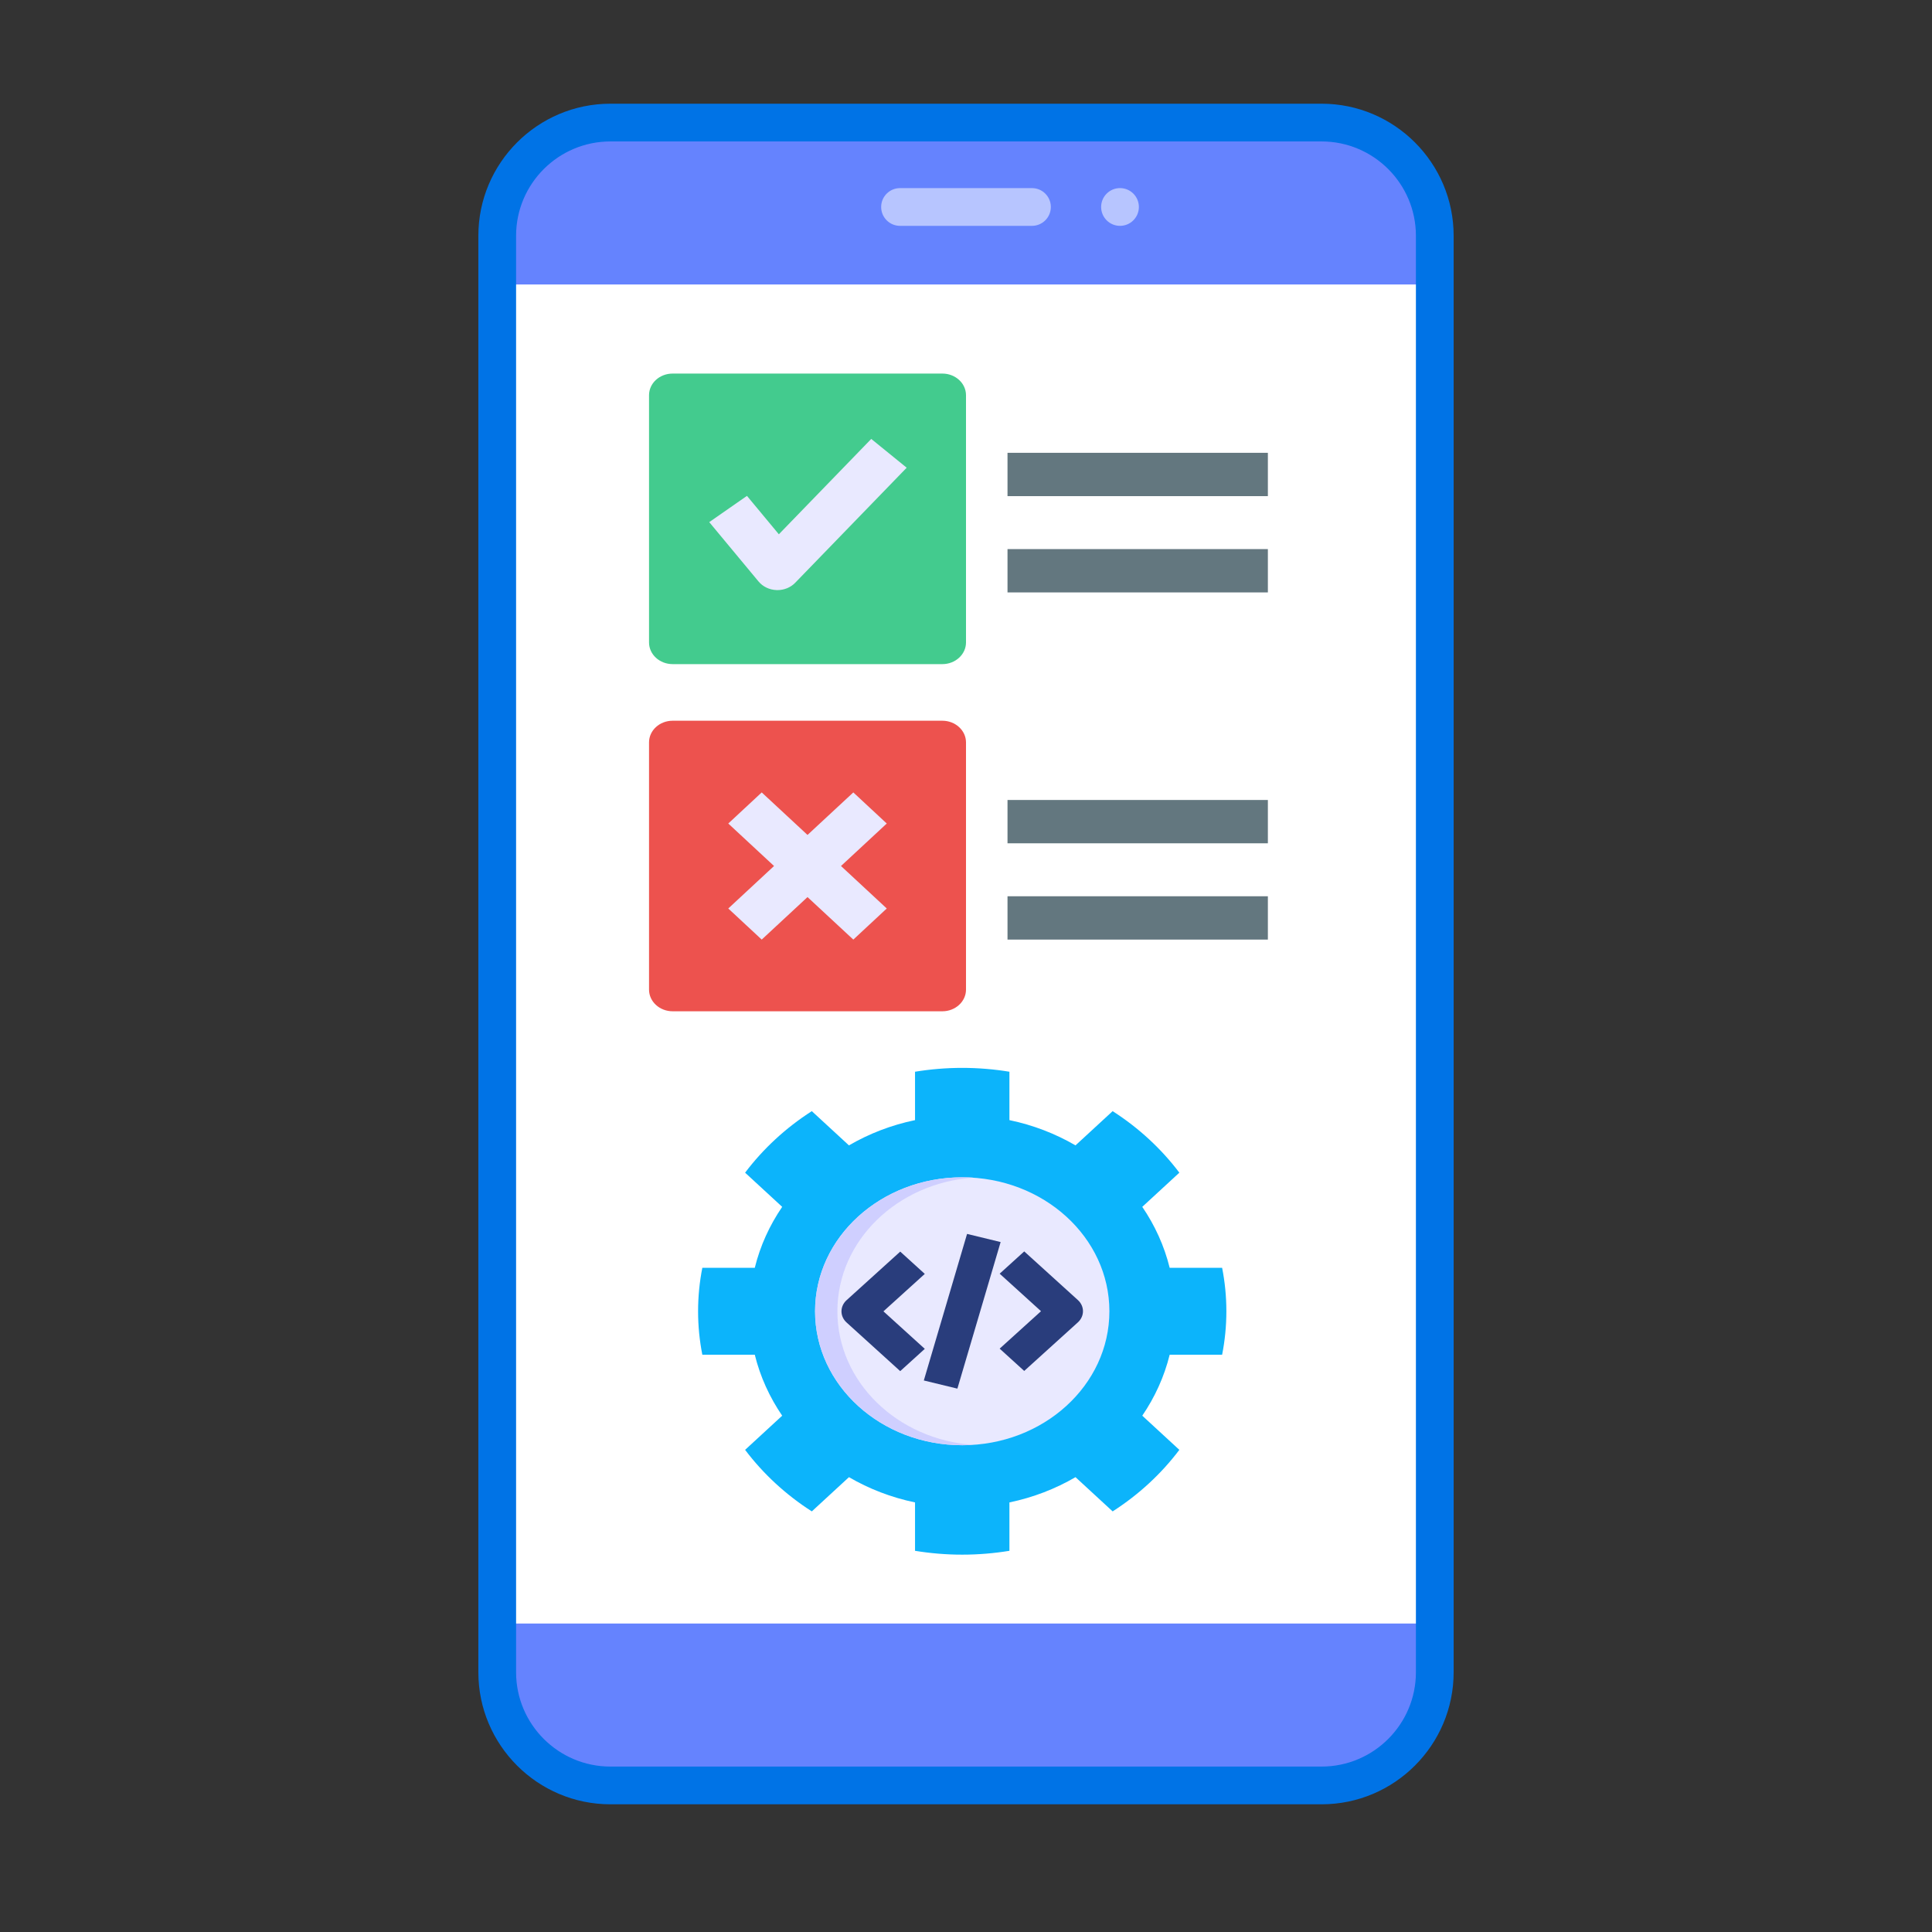 <svg width="512" height="512" viewBox="0 0 512 512" fill="none" xmlns="http://www.w3.org/2000/svg">
<rect x="0" y="0" width="512" height="512" fill="#333333" stroke="none"/>
<path d="M350.232 473.16H161.768C145.199 473.16 131.768 459.729 131.768 443.16V62.482C131.768 45.913 145.199 32.482 161.768 32.482H350.232C366.801 32.482 380.232 45.913 380.232 62.482V443.16C380.232 459.728 366.801 473.16 350.232 473.16Z" fill="#6583FE"/>
<path d="M131.77 75.391H380.23V430.251H131.77V75.391Z" fill="white"/>
<path d="M350.232 478.16H161.768C142.469 478.16 126.768 462.459 126.768 443.16V62.482C126.768 43.183 142.469 27.482 161.768 27.482H350.233C369.532 27.482 385.233 43.183 385.233 62.482V443.16C385.232 462.459 369.531 478.16 350.232 478.16ZM161.768 37.482C147.983 37.482 136.768 48.697 136.768 62.482V443.16C136.768 456.945 147.983 468.16 161.768 468.16H350.233C364.018 468.16 375.233 456.945 375.233 443.16V62.482C375.233 48.697 364.018 37.482 350.233 37.482H161.768Z" fill="#0073E6"/>
<path d="M273.482 59.852H238.516C235.755 59.852 233.516 57.613 233.516 54.852C233.516 52.091 235.755 49.852 238.516 49.852H273.482C276.243 49.852 278.482 52.091 278.482 54.852C278.482 57.613 276.243 59.852 273.482 59.852Z" fill="#B7C5FF"/>
<path d="M296.813 59.852C299.575 59.852 301.815 57.612 301.815 54.85C301.815 52.087 299.575 49.848 296.813 49.848C294.05 49.848 291.811 52.087 291.811 54.85C291.811 57.612 294.05 59.852 296.813 59.852Z" fill="#B7C5FF"/>
<path d="M178.264 99H249.736C253.185 99 256 101.558 256 104.742V170.258C256 173.419 253.185 176 249.736 176H178.264C174.789 176 172 173.419 172 170.258V104.742C172 101.557 174.79 99 178.264 99Z" fill="#43CB8E"/>
<path d="M178.264 191H249.736C253.185 191 256 193.58 256 196.741V262.259C256 265.42 253.185 268 249.736 268H178.264C174.789 268 172 265.42 172 262.259V196.741C172 193.58 174.79 191 178.264 191Z" fill="#ED524E"/>
<path d="M267 145.516H336V156.997H267V145.516ZM267 120V131.481H336V120H267ZM267 249H336V237.519H267V249ZM267 223.484H336V212.003H267V223.484Z" fill="#63777F"/>
<path d="M206.031 156.382C205.952 156.382 205.873 156.38 205.793 156.377C203.916 156.312 202.17 155.482 201.033 154.113L187.957 138.369L197.951 131.411L206.404 141.589L230.889 116.32L240.281 123.949L210.726 154.449C209.533 155.68 207.822 156.382 206.031 156.382Z" fill="#E9E9FF"/>
<path d="M235 218.242L226.138 210L214 221.266L201.863 210L193 218.242L205.129 229.5L193 240.758L201.863 249L214 237.734L226.138 249L235 240.758L222.872 229.5L235 218.242Z" fill="#E9E9FF"/>
<path fill-rule="evenodd" clip-rule="evenodd" d="M267.507 296.844C273.812 298.152 279.71 300.445 285.019 303.537L294.862 294.466C301.756 298.883 307.747 304.42 312.539 310.773L302.714 319.828C306.051 324.72 308.539 330.156 309.977 335.983H323.875C324.613 339.72 325 343.559 325 347.5C325 351.441 324.613 355.28 323.875 359.017H309.977C308.539 364.844 306.051 370.279 302.714 375.172L312.539 384.226C307.747 390.579 301.756 396.117 294.862 400.534L285.019 391.463C279.71 394.555 273.812 396.848 267.507 398.156V410.981C263.452 411.644 259.267 412 254.991 412C250.733 412 246.549 411.643 242.493 410.981V398.156C236.189 396.848 230.291 394.555 224.982 391.463L215.139 400.534C208.245 396.117 202.254 390.58 197.461 384.226L207.286 375.172C203.95 370.279 201.461 364.844 200.024 359.017H186.125C185.387 355.281 185 351.441 185 347.5C185 343.559 185.387 339.72 186.125 335.983H200.023C201.461 330.156 203.949 324.721 207.286 319.828L197.461 310.774C202.253 304.421 208.244 298.883 215.138 294.466L224.981 303.538C230.29 300.446 236.188 298.153 242.493 296.845V284.02C246.548 283.357 250.733 283 254.99 283C259.267 283 263.451 283.357 267.507 284.02L267.507 296.844Z" fill="#0CB4FB"/>
<path fill-rule="evenodd" clip-rule="evenodd" d="M254.99 312C276.53 312 294 327.889 294 347.5C294 367.111 276.53 383 254.99 383C233.469 383 216 367.111 216 347.5C216 327.889 233.469 312 254.99 312Z" fill="#E9E9FF"/>
<path d="M245.079 357.459L238.567 363.364L224.349 350.47C223.484 349.687 222.999 348.624 223 347.515C223.001 346.407 223.487 345.344 224.351 344.562L238.572 331.686L245.078 337.597L234.119 347.519L245.079 357.459ZM285.651 344.53L271.433 331.636L264.921 337.541L275.88 347.481L264.921 357.403L271.427 363.314L285.648 350.439C286.513 349.656 286.999 348.593 287 347.485C287.001 346.377 286.516 345.314 285.651 344.53ZM256.282 327L244.823 365.841L253.719 368L265.178 329.159L256.282 327Z" fill="#293D7C"/>
<path fill-rule="evenodd" clip-rule="evenodd" d="M255.041 312C256.046 312 257.032 312.034 258 312.085C237.81 313.472 221.917 328.785 221.917 347.5C221.917 366.215 237.809 381.528 258 382.915C257.033 382.966 256.046 383 255.041 383C233.492 383 216 367.111 216 347.501C216 327.89 233.492 312 255.041 312Z" fill="#CFCFFF"/>
</svg>
